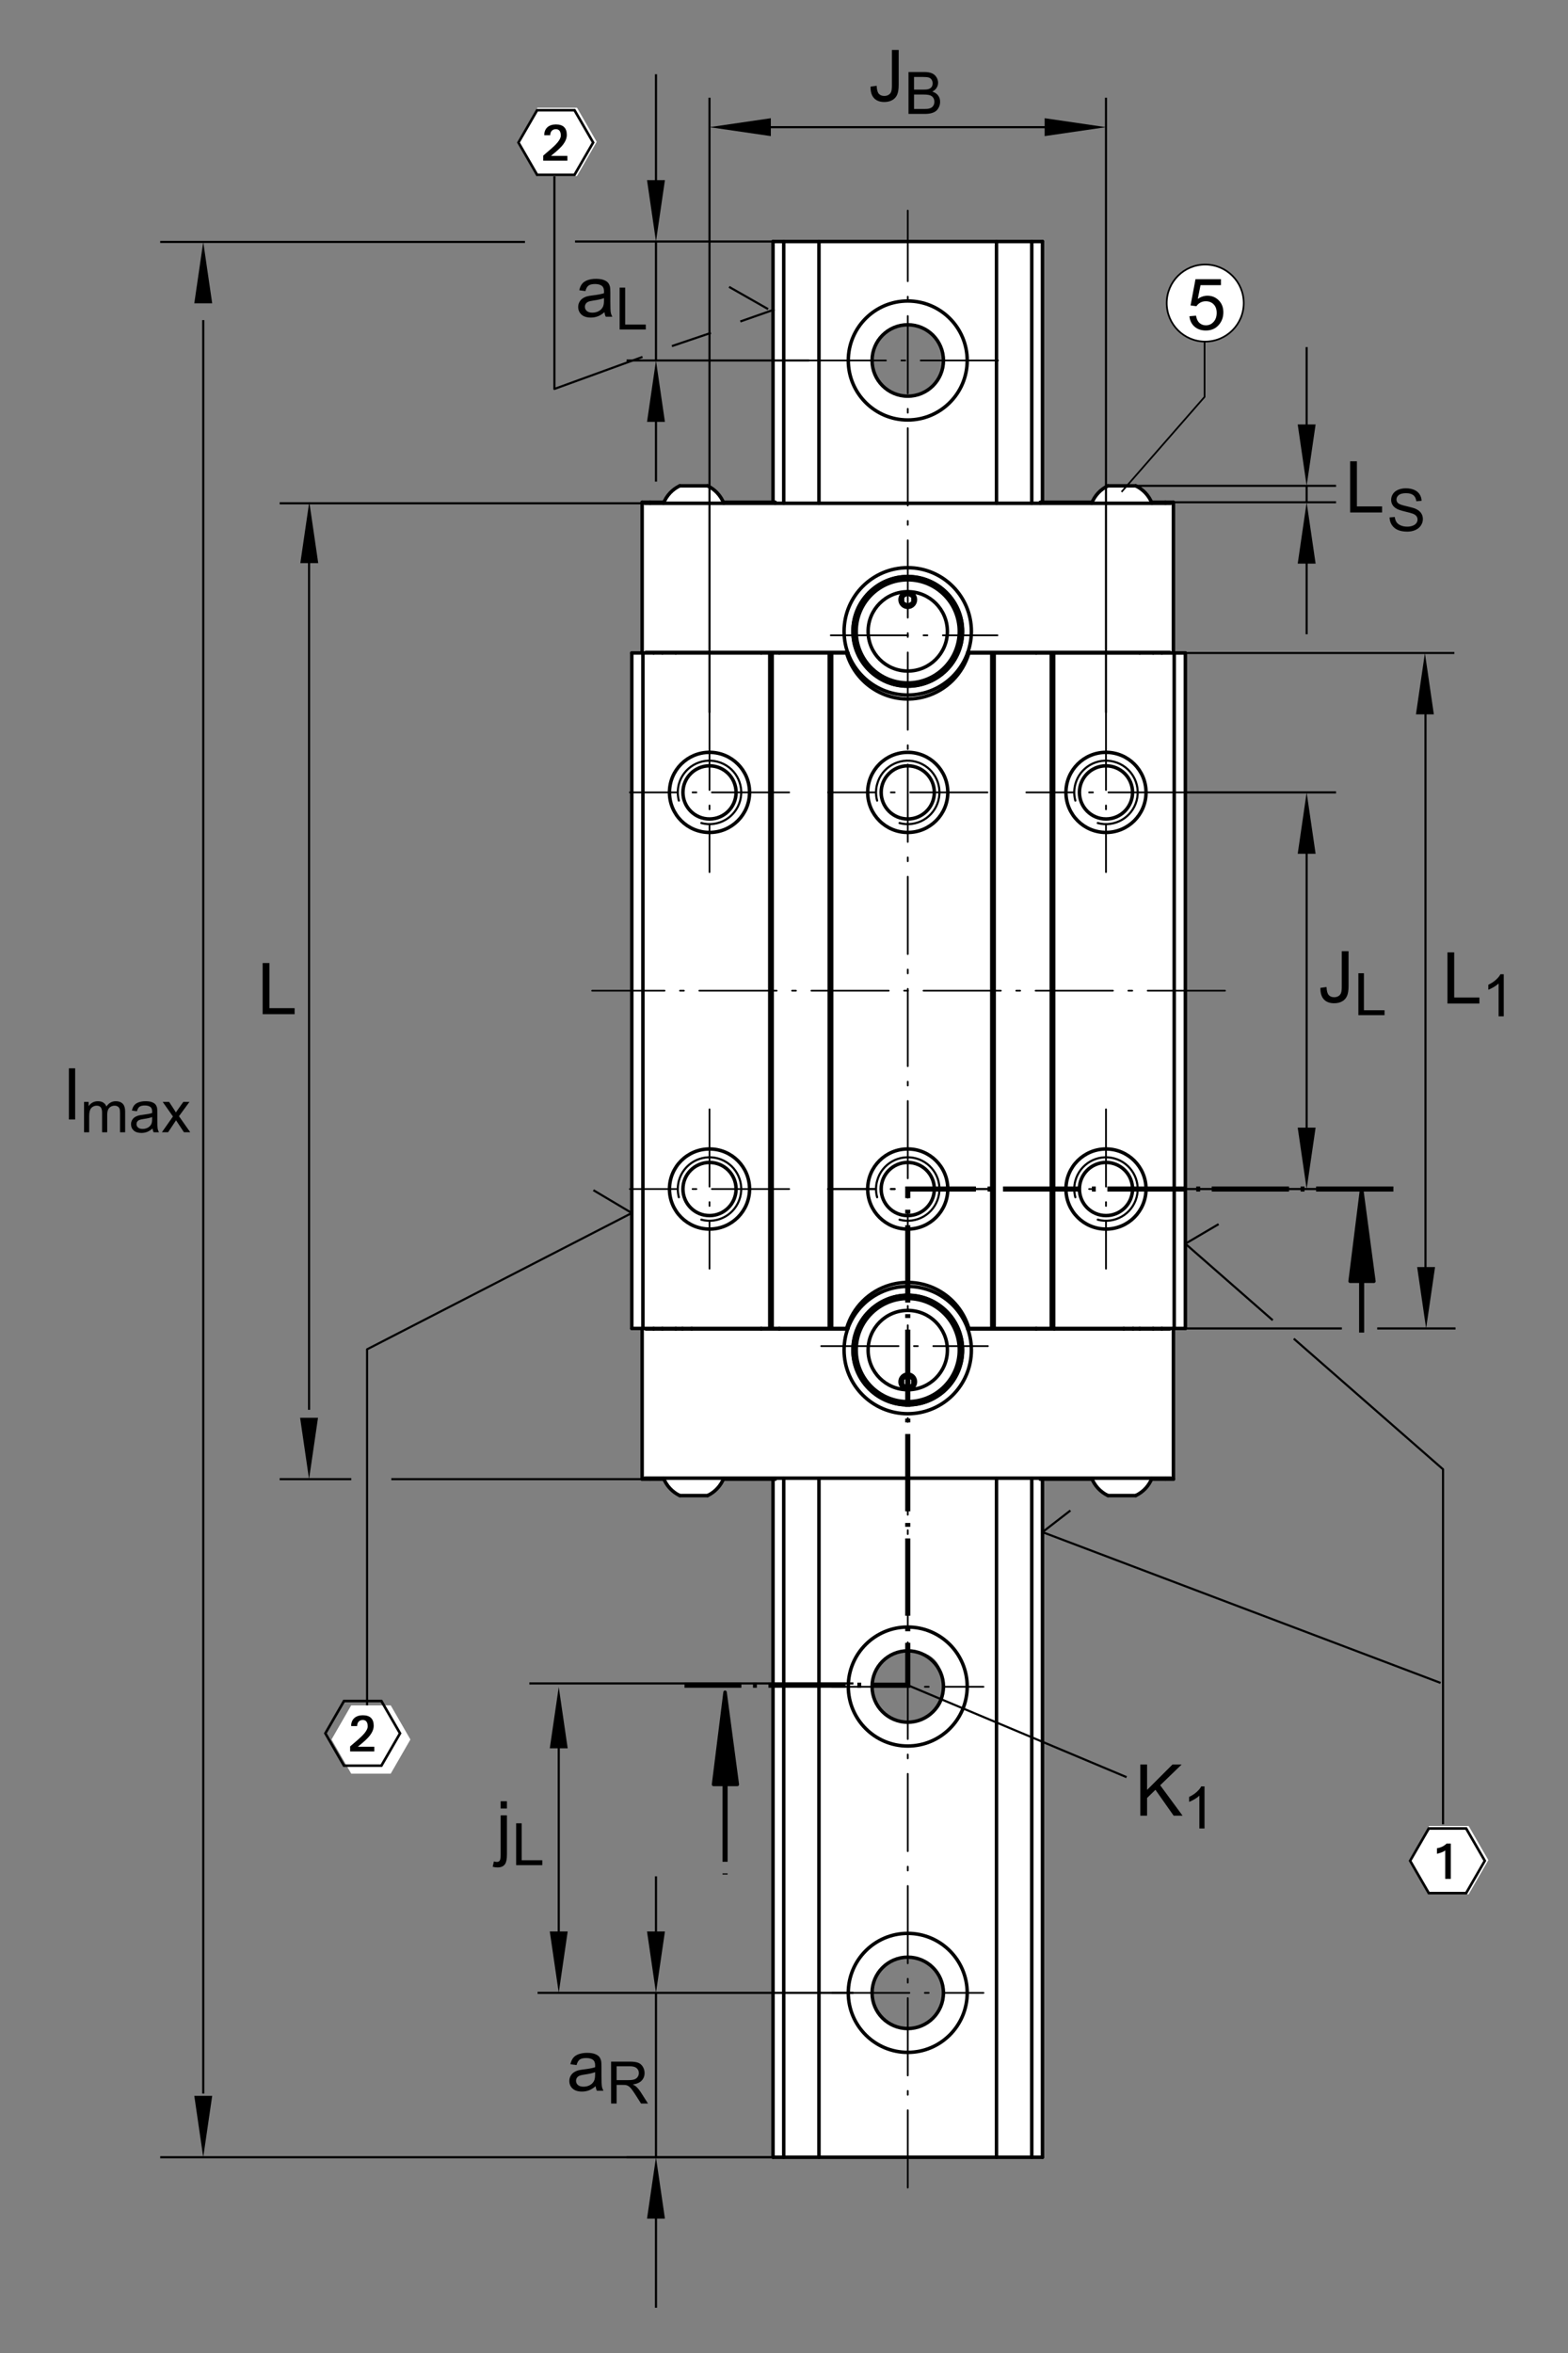 <?xml version="1.0" encoding="utf-8"?>
<!-- Generator: Adobe Illustrator 22.0.0, SVG Export Plug-In . SVG Version: 6.00 Build 0)  -->
<svg version="1.1" xmlns="http://www.w3.org/2000/svg" xmlns:xlink="http://www.w3.org/1999/xlink" x="0px" y="0px"
	 viewBox="0 0 230 345" style="enable-background:new 0 0 230 345;" xml:space="preserve">
<rect x="0" y="0" width="230" height="345" fill="#808080" stroke="none"/>
<g id="Rahmen">
	<rect style="fill:none;" width="230" height="345"/>
</g>
<g id="Flaechen">
	<path style="fill:#FFFFFF;" d="M94.199,95.764V73.628h3.142l0.743-1.275l0.8-0.71l0.797-0.386h4.212l1.001,0.743l0.712,0.769
		l0.389,0.948h7.378V35.4h39.559v38.405l7.176,0.001l1.124-1.838l1.245-0.771h4.147l1.366,1.096l0.888,1.541h3.147v21.959h1.899
		v98.978h-1.87v21.958h-3.208l-0.918,1.6l-1.365,1.066h-4.178l-1.39-1.243l-0.863-1.394h-7.258v99.54h-39.56v-99.54h-7.205
		l-0.977,1.686l-1.308,0.92h-4.083l-1.423-0.947l-0.893-1.629h-3.316V194.86h-1.425V95.644L94.199,95.764z M138.384,52.855
		c0-2.893-2.34-5.235-5.229-5.235c-2.895,0-5.235,2.343-5.235,5.235c0,2.891,2.34,5.233,5.235,5.233
		C136.044,58.089,138.384,55.746,138.384,52.855z M138.384,292.197c0-2.888-2.34-5.231-5.229-5.231
		c-2.895,0-5.235,2.343-5.235,5.231c0,2.893,2.34,5.231,5.235,5.231C136.044,297.428,138.384,295.089,138.384,292.197z
		 M138.384,247.541c-0.267-1.548,0.252-5.492-5.229-5.492c-2.895,0-5.235,2.112-5.235,5.004c0,2.89,2.34,5.456,5.235,5.456
		C136.044,252.509,138.876,250.389,138.384,247.541z"/>
</g>
<g id="Linien">
	
		<line style="fill:none;stroke:#000000;stroke-width:0.51;stroke-linecap:round;stroke-linejoin:round;" x1="152.914" y1="35.41" x2="113.389" y2="35.41"/>
	
		<line style="fill:none;stroke:#000000;stroke-width:0.51;stroke-linecap:round;stroke-linejoin:round;" x1="166.586" y1="219.285" x2="162.521" y2="219.285"/>
	
		<line style="fill:none;stroke:#000000;stroke-width:0.51;stroke-linecap:round;stroke-linejoin:round;" x1="103.786" y1="219.285" x2="99.712" y2="219.285"/>
	
		<line style="fill:none;stroke:#000000;stroke-width:0.51;stroke-linecap:round;stroke-linejoin:round;" x1="113.698" y1="216.877" x2="106.095" y2="216.877"/>
	
		<line style="fill:none;stroke:#000000;stroke-width:0.51;stroke-linecap:round;stroke-linejoin:round;" x1="97.402" y1="216.877" x2="94.191" y2="216.877"/>
	
		<line style="fill:none;stroke:#000000;stroke-width:0.51;stroke-linecap:round;stroke-linejoin:round;" x1="152.604" y1="216.877" x2="160.205" y2="216.877"/>
	
		<line style="fill:none;stroke:#000000;stroke-width:0.51;stroke-linecap:round;stroke-linejoin:round;" x1="168.903" y1="216.877" x2="172.121" y2="216.877"/>
	
		<line style="fill:none;stroke:#000000;stroke-width:0.51;stroke-linecap:round;stroke-linejoin:round;" x1="171.712" y1="216.727" x2="94.593" y2="216.727"/>
	
		<line style="fill:none;stroke:#000000;stroke-width:0.51;stroke-linecap:round;stroke-linejoin:round;" x1="132.396" y1="87.482" x2="133.154" y2="87.047"/>
	
		<line style="fill:none;stroke:#000000;stroke-width:0.51;stroke-linecap:round;stroke-linejoin:round;" x1="133.907" y1="88.356" x2="133.154" y2="88.793"/>
	
		<line style="fill:none;stroke:#000000;stroke-width:0.51;stroke-linecap:round;stroke-linejoin:round;" x1="171.574" y1="194.86" x2="141.959" y2="194.86"/>
	
		<line style="fill:none;stroke:#000000;stroke-width:0.51;stroke-linecap:round;stroke-linejoin:round;" x1="94.734" y1="194.86" x2="124.343" y2="194.86"/>
	
		<line style="fill:none;stroke:#000000;stroke-width:0.51;stroke-linecap:round;stroke-linejoin:round;" x1="92.676" y1="194.78" x2="124.376" y2="194.78"/>
	
		<line style="fill:none;stroke:#000000;stroke-width:0.51;stroke-linecap:round;stroke-linejoin:round;" x1="141.924" y1="194.78" x2="173.874" y2="194.78"/>
	
		<line style="fill:none;stroke:#000000;stroke-width:0.51;stroke-linecap:round;stroke-linejoin:round;" x1="133.154" y1="203.475" x2="132.396" y2="203.04"/>
	
		<line style="fill:none;stroke:#000000;stroke-width:0.51;stroke-linecap:round;stroke-linejoin:round;" x1="133.154" y1="201.729" x2="133.907" y2="202.165"/>
	
		<line style="fill:none;stroke:#000000;stroke-width:0.51;stroke-linecap:round;stroke-linejoin:round;" x1="95.353" y1="73.793" x2="95.348" y2="73.643"/>
	
		<line style="fill:none;stroke:#000000;stroke-width:0.51;stroke-linecap:round;stroke-linejoin:round;" x1="92.676" y1="95.74" x2="92.676" y2="194.78"/>
	
		<line style="fill:none;stroke:#000000;stroke-width:0.51;stroke-linecap:round;stroke-linejoin:round;" x1="94.191" y1="194.78" x2="94.191" y2="216.877"/>
	
		<line style="fill:none;stroke:#000000;stroke-width:0.51;stroke-linecap:round;stroke-linejoin:round;" x1="94.191" y1="95.74" x2="94.191" y2="73.643"/>
	
		<line style="fill:none;stroke:#000000;stroke-width:0.51;stroke-linecap:round;stroke-linejoin:round;" x1="94.305" y1="95.74" x2="94.305" y2="194.78"/>
	
		<line style="fill:none;stroke:#000000;stroke-width:0.51;stroke-linecap:round;stroke-linejoin:round;" x1="95.874" y1="194.78" x2="95.874" y2="194.86"/>
	
		<line style="fill:none;stroke:#000000;stroke-width:0.51;stroke-linecap:round;stroke-linejoin:round;" x1="95.874" y1="95.74" x2="95.874" y2="95.659"/>
	
		<line style="fill:none;stroke:#000000;stroke-width:0.51;stroke-linecap:round;stroke-linejoin:round;" x1="95.353" y1="216.727" x2="95.348" y2="216.877"/>
	
		<line style="fill:none;stroke:#000000;stroke-width:0.51;stroke-linecap:round;stroke-linejoin:round;" x1="99.125" y1="194.78" x2="99.128" y2="194.86"/>
	
		<line style="fill:none;stroke:#000000;stroke-width:0.51;stroke-linecap:round;stroke-linejoin:round;" x1="100.102" y1="194.78" x2="100.102" y2="194.86"/>
	
		<line style="fill:none;stroke:#000000;stroke-width:0.51;stroke-linecap:round;stroke-linejoin:round;" x1="101.462" y1="194.86" x2="101.462" y2="194.78"/>
	
		<line style="fill:none;stroke:#000000;stroke-width:0.51;stroke-linecap:round;stroke-linejoin:round;" x1="97.157" y1="194.78" x2="97.157" y2="194.86"/>
	
		<line style="fill:none;stroke:#000000;stroke-width:0.51;stroke-linecap:round;stroke-linejoin:round;" x1="97.157" y1="95.74" x2="97.157" y2="95.659"/>
	
		<line style="fill:none;stroke:#000000;stroke-width:0.51;stroke-linecap:round;stroke-linejoin:round;" x1="99.128" y1="95.659" x2="99.125" y2="95.74"/>
	
		<line style="fill:none;stroke:#000000;stroke-width:0.51;stroke-linecap:round;stroke-linejoin:round;" x1="111.657" y1="95.74" x2="111.657" y2="95.659"/>
	
		<line style="fill:none;stroke:#000000;stroke-width:0.51;stroke-linecap:round;stroke-linejoin:round;" x1="114.308" y1="95.74" x2="114.308" y2="95.659"/>
	
		<line style="fill:none;stroke:#000000;stroke-width:0.51;stroke-linecap:round;stroke-linejoin:round;" x1="112.914" y1="95.74" x2="112.914" y2="194.78"/>
	
		<line style="fill:none;stroke:#000000;stroke-width:0.51;stroke-linecap:round;stroke-linejoin:round;" x1="113.263" y1="95.74" x2="113.263" y2="194.78"/>
	
		<line style="fill:none;stroke:#000000;stroke-width:0.51;stroke-linecap:round;stroke-linejoin:round;" x1="113.389" y1="35.41" x2="113.389" y2="73.643"/>
	
		<line style="fill:none;stroke:#000000;stroke-width:0.51;stroke-linecap:round;stroke-linejoin:round;" x1="113.698" y1="216.727" x2="113.698" y2="216.877"/>
	
		<line style="fill:none;stroke:#000000;stroke-width:0.51;stroke-linecap:round;stroke-linejoin:round;" x1="113.698" y1="73.793" x2="113.698" y2="73.643"/>
	
		<line style="fill:none;stroke:#000000;stroke-width:0.51;stroke-linecap:round;stroke-linejoin:round;" x1="114.961" y1="35.41" x2="114.961" y2="73.793"/>
	
		<line style="fill:none;stroke:#000000;stroke-width:0.51;stroke-linecap:round;stroke-linejoin:round;" x1="114.308" y1="194.78" x2="114.308" y2="194.86"/>
	
		<line style="fill:none;stroke:#000000;stroke-width:0.51;stroke-linecap:round;stroke-linejoin:round;" x1="111.657" y1="194.78" x2="111.657" y2="194.86"/>
	
		<line style="fill:none;stroke:#000000;stroke-width:0.51;stroke-linecap:round;stroke-linejoin:round;" x1="120.129" y1="35.41" x2="120.129" y2="73.793"/>
	
		<line style="fill:none;stroke:#000000;stroke-width:0.51;stroke-linecap:round;stroke-linejoin:round;" x1="121.637" y1="95.74" x2="121.637" y2="194.78"/>
	
		<line style="fill:none;stroke:#000000;stroke-width:0.51;stroke-linecap:round;stroke-linejoin:round;" x1="121.989" y1="95.74" x2="121.989" y2="194.78"/>
	
		<line style="fill:none;stroke:#000000;stroke-width:0.51;stroke-linecap:round;stroke-linejoin:round;" x1="132.396" y1="87.482" x2="132.396" y2="88.356"/>
	
		<line style="fill:none;stroke:#000000;stroke-width:0.51;stroke-linecap:round;stroke-linejoin:round;" x1="132.396" y1="202.165" x2="132.396" y2="203.04"/>
	
		<line style="fill:none;stroke:#000000;stroke-width:0.51;stroke-linecap:round;stroke-linejoin:round;" x1="133.907" y1="203.04" x2="133.907" y2="202.165"/>
	
		<line style="fill:none;stroke:#000000;stroke-width:0.51;stroke-linecap:round;stroke-linejoin:round;" x1="133.907" y1="88.356" x2="133.907" y2="87.482"/>
	
		<line style="fill:none;stroke:#000000;stroke-width:0.51;stroke-linecap:round;stroke-linejoin:round;" x1="145.479" y1="95.741" x2="145.479" y2="194.78"/>
	
		<line style="fill:none;stroke:#000000;stroke-width:0.51;stroke-linecap:round;stroke-linejoin:round;" x1="145.828" y1="95.741" x2="145.828" y2="194.78"/>
	
		<line style="fill:none;stroke:#000000;stroke-width:0.51;stroke-linecap:round;stroke-linejoin:round;" x1="146.17" y1="35.41" x2="146.17" y2="73.793"/>
	
		<line style="fill:none;stroke:#000000;stroke-width:0.51;stroke-linecap:round;stroke-linejoin:round;" x1="154.648" y1="194.78" x2="154.648" y2="194.86"/>
	
		<line style="fill:none;stroke:#000000;stroke-width:0.51;stroke-linecap:round;stroke-linejoin:round;" x1="151.994" y1="194.78" x2="151.994" y2="194.86"/>
	
		<line style="fill:none;stroke:#000000;stroke-width:0.51;stroke-linecap:round;stroke-linejoin:round;" x1="151.342" y1="35.41" x2="151.342" y2="73.793"/>
	
		<line style="fill:none;stroke:#000000;stroke-width:0.51;stroke-linecap:round;stroke-linejoin:round;" x1="152.604" y1="216.727" x2="152.604" y2="216.877"/>
	
		<line style="fill:none;stroke:#000000;stroke-width:0.51;stroke-linecap:round;stroke-linejoin:round;" x1="152.604" y1="73.793" x2="152.604" y2="73.643"/>
	
		<line style="fill:none;stroke:#000000;stroke-width:0.51;stroke-linecap:round;stroke-linejoin:round;" x1="152.914" y1="35.41" x2="152.914" y2="73.643"/>
	
		<line style="fill:none;stroke:#000000;stroke-width:0.51;stroke-linecap:round;stroke-linejoin:round;" x1="154.203" y1="95.741" x2="154.203" y2="194.78"/>
	
		<line style="fill:none;stroke:#000000;stroke-width:0.51;stroke-linecap:round;stroke-linejoin:round;" x1="154.553" y1="95.741" x2="154.553" y2="194.78"/>
	
		<line style="fill:none;stroke:#000000;stroke-width:0.51;stroke-linecap:round;stroke-linejoin:round;" x1="151.994" y1="95.741" x2="151.994" y2="95.66"/>
	
		<line style="fill:none;stroke:#000000;stroke-width:0.51;stroke-linecap:round;stroke-linejoin:round;" x1="154.648" y1="95.741" x2="154.648" y2="95.66"/>
	
		<line style="fill:none;stroke:#000000;stroke-width:0.51;stroke-linecap:round;stroke-linejoin:round;" x1="167.174" y1="95.741" x2="167.174" y2="95.66"/>
	
		<line style="fill:none;stroke:#000000;stroke-width:0.51;stroke-linecap:round;stroke-linejoin:round;" x1="170.949" y1="216.727" x2="170.952" y2="216.877"/>
	
		<line style="fill:none;stroke:#000000;stroke-width:0.51;stroke-linecap:round;stroke-linejoin:round;" x1="169.149" y1="194.78" x2="169.149" y2="194.86"/>
	
		<line style="fill:none;stroke:#000000;stroke-width:0.51;stroke-linecap:round;stroke-linejoin:round;" x1="169.149" y1="95.741" x2="169.149" y2="95.66"/>
	
		<line style="fill:none;stroke:#000000;stroke-width:0.51;stroke-linecap:round;stroke-linejoin:round;" x1="170.428" y1="194.78" x2="170.428" y2="194.86"/>
	
		<line style="fill:none;stroke:#000000;stroke-width:0.51;stroke-linecap:round;stroke-linejoin:round;" x1="170.428" y1="95.741" x2="170.428" y2="95.66"/>
	
		<line style="fill:none;stroke:#000000;stroke-width:0.51;stroke-linecap:round;stroke-linejoin:round;stroke-dasharray:11.693,2.339,2.339,2.339;" x1="170.952" y1="174.336" x2="170.952" y2="174.397"/>
	
		<line style="fill:none;stroke:#000000;stroke-width:0.51;stroke-linecap:round;stroke-linejoin:round;" x1="164.84" y1="194.86" x2="164.84" y2="194.78"/>
	
		<line style="fill:none;stroke:#000000;stroke-width:0.51;stroke-linecap:round;stroke-linejoin:round;" x1="166.2" y1="194.86" x2="166.203" y2="194.78"/>
	
		<line style="fill:none;stroke:#000000;stroke-width:0.51;stroke-linecap:round;stroke-linejoin:round;" x1="167.174" y1="194.86" x2="167.174" y2="194.78"/>
	
		<line style="fill:none;stroke:#000000;stroke-width:0.51;stroke-linecap:round;stroke-linejoin:round;" x1="170.949" y1="73.794" x2="170.952" y2="73.643"/>
	
		<line style="fill:none;stroke:#000000;stroke-width:0.51;stroke-linecap:round;stroke-linejoin:round;" x1="172.121" y1="194.78" x2="172.121" y2="216.877"/>
	
		<line style="fill:none;stroke:#000000;stroke-width:0.51;stroke-linecap:round;stroke-linejoin:round;" x1="172.121" y1="95.741" x2="172.121" y2="73.643"/>
	
		<line style="fill:none;stroke:#000000;stroke-width:0.51;stroke-linecap:round;stroke-linejoin:round;" x1="172.237" y1="95.741" x2="172.237" y2="194.78"/>
	
		<line style="fill:none;stroke:#000000;stroke-width:0.51;stroke-linecap:round;stroke-linejoin:round;" x1="173.874" y1="95.741" x2="173.874" y2="194.78"/>
	
		<line style="fill:none;stroke:#000000;stroke-width:0.51;stroke-linecap:round;stroke-linejoin:round;" x1="132.396" y1="202.165" x2="133.154" y2="201.729"/>
	
		<line style="fill:none;stroke:#000000;stroke-width:0.51;stroke-linecap:round;stroke-linejoin:round;" x1="133.907" y1="203.04" x2="133.154" y2="203.475"/>
	
		<line style="fill:none;stroke:#000000;stroke-width:0.51;stroke-linecap:round;stroke-linejoin:round;" x1="92.676" y1="95.74" x2="124.376" y2="95.74"/>
	
		<line style="fill:none;stroke:#000000;stroke-width:0.51;stroke-linecap:round;stroke-linejoin:round;" x1="141.924" y1="95.741" x2="173.874" y2="95.741"/>
	
		<line style="fill:none;stroke:#000000;stroke-width:0.51;stroke-linecap:round;stroke-linejoin:round;" x1="171.574" y1="95.66" x2="141.959" y2="95.66"/>
	
		<line style="fill:none;stroke:#000000;stroke-width:0.51;stroke-linecap:round;stroke-linejoin:round;" x1="94.734" y1="95.659" x2="124.343" y2="95.659"/>
	
		<line style="fill:none;stroke:#000000;stroke-width:0.51;stroke-linecap:round;stroke-linejoin:round;" x1="133.154" y1="88.793" x2="132.396" y2="88.356"/>
	
		<line style="fill:none;stroke:#000000;stroke-width:0.51;stroke-linecap:round;stroke-linejoin:round;" x1="133.154" y1="87.047" x2="133.907" y2="87.482"/>
	
		<line style="fill:none;stroke:#000000;stroke-width:0.51;stroke-linecap:round;stroke-linejoin:round;" x1="94.593" y1="73.793" x2="171.712" y2="73.794"/>
	
		<line style="fill:none;stroke:#000000;stroke-width:0.51;stroke-linecap:round;stroke-linejoin:round;" x1="113.698" y1="73.643" x2="106.095" y2="73.643"/>
	
		<line style="fill:none;stroke:#000000;stroke-width:0.51;stroke-linecap:round;stroke-linejoin:round;" x1="97.402" y1="73.643" x2="94.191" y2="73.643"/>
	
		<line style="fill:none;stroke:#000000;stroke-width:0.51;stroke-linecap:round;stroke-linejoin:round;" x1="152.604" y1="73.643" x2="160.205" y2="73.643"/>
	
		<line style="fill:none;stroke:#000000;stroke-width:0.51;stroke-linecap:round;stroke-linejoin:round;" x1="168.903" y1="73.643" x2="172.121" y2="73.643"/>
	
		<line style="fill:none;stroke:#000000;stroke-width:0.51;stroke-linecap:round;stroke-linejoin:round;" x1="166.586" y1="71.233" x2="162.521" y2="71.233"/>
	
		<line style="fill:none;stroke:#000000;stroke-width:0.51;stroke-linecap:round;stroke-linejoin:round;" x1="103.786" y1="71.233" x2="99.712" y2="71.233"/>
	
		<line style="fill:none;stroke:#000000;stroke-width:0.51;stroke-linecap:round;stroke-linejoin:round;" x1="152.914" y1="316.299" x2="113.389" y2="316.299"/>
	
		<line style="fill:none;stroke:#000000;stroke-width:0.51;stroke-linecap:round;stroke-linejoin:round;" x1="113.389" y1="216.877" x2="113.389" y2="316.299"/>
	
		<line style="fill:none;stroke:#000000;stroke-width:0.51;stroke-linecap:round;stroke-linejoin:round;" x1="114.961" y1="216.727" x2="114.961" y2="316.299"/>
	
		<line style="fill:none;stroke:#000000;stroke-width:0.51;stroke-linecap:round;stroke-linejoin:round;" x1="120.129" y1="216.727" x2="120.129" y2="316.299"/>
	
		<line style="fill:none;stroke:#000000;stroke-width:0.51;stroke-linecap:round;stroke-linejoin:round;" x1="146.17" y1="216.727" x2="146.17" y2="316.299"/>
	
		<line style="fill:none;stroke:#000000;stroke-width:0.51;stroke-linecap:round;stroke-linejoin:round;" x1="151.342" y1="216.727" x2="151.342" y2="316.299"/>
	
		<line style="fill:none;stroke:#000000;stroke-width:0.51;stroke-linecap:round;stroke-linejoin:round;" x1="152.914" y1="216.877" x2="152.914" y2="316.299"/>
	<path style="fill:none;stroke:#000000;stroke-width:0.51;stroke-linecap:round;stroke-linejoin:round;" d="M138.384,52.855
		c0-2.893-2.34-5.235-5.229-5.235c-2.895,0-5.235,2.343-5.235,5.235c0,2.891,2.34,5.233,5.235,5.233
		C136.044,58.089,138.384,55.746,138.384,52.855z"/>
	<path style="fill:none;stroke:#000000;stroke-width:0.51;stroke-linecap:round;stroke-linejoin:round;" d="M141.873,52.855
		c0-4.817-3.906-8.723-8.719-8.723c-4.821,0-8.724,3.906-8.724,8.723c0,4.816,3.903,8.724,8.724,8.724
		C137.967,61.58,141.873,57.672,141.873,52.855z"/>
	<path style="fill:none;stroke:#000000;stroke-width:0.312;stroke-linecap:round;stroke-linejoin:round;" d="M131.945,178.831
		c2.484,0.665,5.035-0.806,5.697-3.289c0.666-2.483-0.804-5.033-3.283-5.7c-2.486-0.661-5.04,0.812-5.698,3.293
		c-0.219,0.787-0.219,1.619,0,2.407"/>
	<path style="fill:none;stroke:#000000;stroke-width:0.312;stroke-linecap:round;stroke-linejoin:round;" d="M161.023,178.831
		c2.482,0.665,5.035-0.806,5.7-3.289c0.662-2.483-0.81-5.033-3.293-5.7c-2.481-0.661-5.033,0.812-5.696,3.293
		c-0.213,0.787-0.213,1.619,0,2.407"/>
	<path style="fill:none;stroke:#000000;stroke-width:0.312;stroke-linecap:round;stroke-linejoin:round;" d="M102.873,178.831
		c2.481,0.665,5.029-0.806,5.693-3.289c0.668-2.483-0.806-5.033-3.288-5.7c-2.483-0.661-5.032,0.812-5.701,3.293
		c-0.207,0.787-0.207,1.619,0,2.407"/>
	<path style="fill:none;stroke:#000000;stroke-width:0.312;stroke-linecap:round;stroke-linejoin:round;" d="M102.873,120.675
		c2.481,0.667,5.029-0.808,5.693-3.289c0.668-2.481-0.806-5.032-3.288-5.695c-2.483-0.668-5.032,0.806-5.701,3.286
		c-0.207,0.791-0.207,1.621,0,2.409"/>
	<path style="fill:none;stroke:#000000;stroke-width:0.312;stroke-linecap:round;stroke-linejoin:round;" d="M131.945,120.676
		c2.484,0.668,5.035-0.808,5.697-3.289c0.666-2.482-0.804-5.032-3.283-5.696c-2.486-0.668-5.04,0.806-5.698,3.287
		c-0.219,0.791-0.219,1.622,0,2.409"/>
	<path style="fill:none;stroke:#000000;stroke-width:0.312;stroke-linecap:round;stroke-linejoin:round;" d="M161.023,120.676
		c2.482,0.668,5.035-0.808,5.7-3.289c0.662-2.482-0.81-5.032-3.293-5.696c-2.481-0.668-5.033,0.806-5.696,3.287
		c-0.213,0.791-0.213,1.622,0,2.409"/>
	<path style="fill:none;stroke:#000000;stroke-width:0.51;stroke-linecap:round;stroke-linejoin:round;" d="M134.284,202.602
		c0-0.627-0.506-1.135-1.13-1.135c-0.629,0-1.135,0.508-1.135,1.135c0,0.625,0.506,1.131,1.135,1.131
		C133.778,203.733,134.284,203.227,134.284,202.602z"/>
	<path style="fill:none;stroke:#000000;stroke-width:0.51;stroke-linecap:round;stroke-linejoin:round;" d="M134.025,202.602
		c0-0.482-0.394-0.873-0.871-0.873c-0.484,0-0.878,0.391-0.878,0.873c0,0.48,0.394,0.873,0.878,0.873
		C133.632,203.475,134.025,203.082,134.025,202.602z"/>
	<path style="fill:none;stroke:#000000;stroke-width:0.51;stroke-linecap:round;stroke-linejoin:round;" d="M134.284,87.919
		c0-0.626-0.506-1.134-1.13-1.134c-0.629,0-1.135,0.508-1.135,1.134c0,0.626,0.506,1.134,1.135,1.134
		C133.778,89.053,134.284,88.545,134.284,87.919z"/>
	<path style="fill:none;stroke:#000000;stroke-width:0.51;stroke-linecap:round;stroke-linejoin:round;" d="M134.025,87.919
		c0-0.48-0.394-0.872-0.871-0.872c-0.484,0-0.878,0.392-0.878,0.872c0,0.483,0.394,0.874,0.878,0.874
		C133.632,88.793,134.025,88.402,134.025,87.919z"/>
	<path style="fill:none;stroke:#000000;stroke-width:0.51;stroke-linecap:round;stroke-linejoin:round;" d="M103.786,219.285
		c1.091-0.519,1.941-1.435,2.38-2.558"/>
	<path style="fill:none;stroke:#000000;stroke-width:0.51;stroke-linecap:round;stroke-linejoin:round;" d="M97.33,216.727
		c0.438,1.123,1.292,2.039,2.383,2.558"/>
	<path style="fill:none;stroke:#000000;stroke-width:0.51;stroke-linecap:round;stroke-linejoin:round;" d="M166.586,219.285
		c1.098-0.519,1.948-1.435,2.39-2.558"/>
	<path style="fill:none;stroke:#000000;stroke-width:0.51;stroke-linecap:round;stroke-linejoin:round;" d="M160.134,216.727
		c0.439,1.123,1.294,2.039,2.388,2.558"/>
	<path style="fill:none;stroke:#000000;stroke-width:0.51;stroke-linecap:round;stroke-linejoin:round;" d="M99.712,71.233
		c-1.091,0.52-1.944,1.434-2.383,2.56"/>
	<path style="fill:none;stroke:#000000;stroke-width:0.51;stroke-linecap:round;stroke-linejoin:round;" d="M106.166,73.793
		c-0.438-1.126-1.289-2.04-2.38-2.56"/>
	<path style="fill:none;stroke:#000000;stroke-width:0.51;stroke-linecap:round;stroke-linejoin:round;" d="M162.521,71.233
		c-1.094,0.52-1.949,1.435-2.388,2.561"/>
	<path style="fill:none;stroke:#000000;stroke-width:0.51;stroke-linecap:round;stroke-linejoin:round;" d="M168.976,73.794
		c-0.441-1.126-1.292-2.041-2.39-2.561"/>
	<path style="fill:none;stroke:#000000;stroke-width:0.51;stroke-linecap:round;stroke-linejoin:round;" d="M140.71,92.573
		c0-4.177-3.382-7.56-7.556-7.56c-4.18,0-7.561,3.383-7.561,7.56c0,4.174,3.381,7.558,7.561,7.558
		C137.328,100.132,140.71,96.747,140.71,92.573z"/>
	<path style="fill:none;stroke:#000000;stroke-width:0.51;stroke-linecap:round;stroke-linejoin:round;" d="M138.967,92.573
		c0-3.214-2.602-5.817-5.813-5.817c-3.215,0-5.816,2.603-5.816,5.817c0,3.211,2.602,5.815,5.816,5.815
		C136.365,98.388,138.967,95.784,138.967,92.573z"/>
	<path style="fill:none;stroke:#000000;stroke-width:0.51;stroke-linecap:round;stroke-linejoin:round;" d="M140.71,197.949
		c0-4.176-3.382-7.559-7.556-7.559c-4.18,0-7.561,3.383-7.561,7.559c0,4.175,3.381,7.56,7.561,7.56
		C137.328,205.508,140.71,202.123,140.71,197.949z"/>
	<path style="fill:none;stroke:#000000;stroke-width:0.51;stroke-linecap:round;stroke-linejoin:round;" d="M138.967,197.949
		c0-3.212-2.602-5.815-5.813-5.815c-3.215,0-5.816,2.604-5.816,5.815s2.602,5.816,5.816,5.816
		C136.365,203.765,138.967,201.161,138.967,197.949z"/>
	<path style="fill:none;stroke:#000000;stroke-width:0.51;stroke-linecap:round;stroke-linejoin:round;" d="M142.485,92.573
		c0-5.155-4.18-9.337-9.331-9.337c-5.155,0-9.341,4.182-9.341,9.337c0,5.154,4.186,9.333,9.341,9.333
		C138.306,101.906,142.485,97.727,142.485,92.573z"/>
	<path style="fill:none;stroke:#000000;stroke-width:0.51;stroke-linecap:round;stroke-linejoin:round;" d="M141.179,92.573
		c0-4.434-3.598-8.026-8.025-8.026c-4.434,0-8.03,3.592-8.03,8.026c0,4.429,3.596,8.024,8.03,8.024
		C137.581,100.597,141.179,97.002,141.179,92.573z"/>
	<path style="fill:none;stroke:#000000;stroke-width:0.51;stroke-linecap:round;stroke-linejoin:round;" d="M141.196,92.573
		c0-4.444-3.601-8.045-8.042-8.045c-4.442,0-8.047,3.6-8.047,8.045c0,4.441,3.604,8.043,8.047,8.043
		C137.595,100.616,141.196,97.015,141.196,92.573z"/>
	<path style="fill:none;stroke:#000000;stroke-width:0.51;stroke-linecap:round;stroke-linejoin:round;" d="M134.025,87.919
		c0-0.48-0.394-0.872-0.871-0.872c-0.484,0-0.878,0.392-0.878,0.872c0,0.483,0.394,0.873,0.878,0.873
		C133.632,88.791,134.025,88.402,134.025,87.919z"/>
	<path style="fill:none;stroke:#000000;stroke-width:0.51;stroke-linecap:round;stroke-linejoin:round;" d="M142.485,197.949
		c0-5.155-4.18-9.334-9.331-9.334c-5.155,0-9.341,4.179-9.341,9.334c0,5.155,4.186,9.335,9.341,9.335
		C138.306,207.284,142.485,203.104,142.485,197.949z"/>
	<path style="fill:none;stroke:#000000;stroke-width:0.51;stroke-linecap:round;stroke-linejoin:round;" d="M141.179,197.949
		c0-4.433-3.598-8.024-8.025-8.024c-4.434,0-8.03,3.592-8.03,8.024c0,4.434,3.596,8.026,8.03,8.026
		C137.581,205.975,141.179,202.382,141.179,197.949z"/>
	<path style="fill:none;stroke:#000000;stroke-width:0.51;stroke-linecap:round;stroke-linejoin:round;" d="M141.196,197.949
		c0-4.443-3.601-8.046-8.042-8.046c-4.442,0-8.047,3.603-8.047,8.046c0,4.443,3.604,8.044,8.047,8.044
		C137.595,205.993,141.196,202.392,141.196,197.949z"/>
	<path style="fill:none;stroke:#000000;stroke-width:0.51;stroke-linecap:round;stroke-linejoin:round;" d="M134.025,202.602
		c0-0.482-0.394-0.873-0.871-0.873c-0.484,0-0.878,0.391-0.878,0.873c0,0.48,0.394,0.873,0.878,0.873
		C133.632,203.475,134.025,203.082,134.025,202.602z"/>
	<path style="fill:none;stroke:#000000;stroke-width:0.51;stroke-linecap:round;stroke-linejoin:round;" d="M124.181,95.74
		c1.431,4.954,6.604,7.809,11.555,6.381c3.088-0.888,5.489-3.298,6.385-6.38"/>
	<path style="fill:none;stroke:#000000;stroke-width:0.51;stroke-linecap:round;stroke-linejoin:round;" d="M142.121,194.78
		c-1.433-4.954-6.604-7.811-11.557-6.38c-3.083,0.888-5.489,3.297-6.383,6.38"/>
	<path style="fill:none;stroke:#000000;stroke-width:0.51;stroke-linecap:round;stroke-linejoin:round;" d="M137.052,174.336
		c0-2.15-1.749-3.896-3.898-3.896c-2.156,0-3.901,1.746-3.901,3.896c0,2.154,1.745,3.896,3.901,3.896
		C135.303,178.232,137.052,176.491,137.052,174.336z"/>
	<path style="fill:none;stroke:#000000;stroke-width:0.51;stroke-linecap:round;stroke-linejoin:round;" d="M137.052,116.183
		c0-2.151-1.749-3.896-3.898-3.896c-2.156,0-3.901,1.745-3.901,3.896c0,2.152,1.745,3.897,3.901,3.897
		C135.303,120.08,137.052,118.335,137.052,116.183z"/>
	<path style="fill:none;stroke:#000000;stroke-width:0.51;stroke-linecap:round;stroke-linejoin:round;" d="M166.126,174.336
		c0-2.15-1.746-3.896-3.893-3.896c-2.155,0-3.899,1.746-3.899,3.896c0,2.154,1.744,3.896,3.899,3.896
		C164.38,178.232,166.126,176.491,166.126,174.336z"/>
	<path style="fill:none;stroke:#000000;stroke-width:0.51;stroke-linecap:round;stroke-linejoin:round;" d="M107.969,174.336
		c0-2.15-1.746-3.896-3.897-3.896c-2.154,0-3.896,1.746-3.896,3.896c0,2.154,1.743,3.896,3.896,3.896
		C106.223,178.232,107.969,176.491,107.969,174.336z"/>
	<path style="fill:none;stroke:#000000;stroke-width:0.51;stroke-linecap:round;stroke-linejoin:round;" d="M107.969,116.183
		c0-2.152-1.746-3.897-3.897-3.897c-2.154,0-3.896,1.745-3.896,3.897c0,2.152,1.743,3.897,3.896,3.897
		C106.223,120.08,107.969,118.335,107.969,116.183z"/>
	<path style="fill:none;stroke:#000000;stroke-width:0.51;stroke-linecap:round;stroke-linejoin:round;" d="M166.126,116.183
		c0-2.151-1.746-3.896-3.893-3.896c-2.155,0-3.899,1.745-3.899,3.896c0,2.152,1.744,3.897,3.899,3.897
		C164.38,120.08,166.126,118.335,166.126,116.183z"/>
	<path style="fill:none;stroke:#000000;stroke-width:0.51;stroke-linecap:round;stroke-linejoin:round;" d="M109.949,116.183
		c0-3.245-2.631-5.875-5.877-5.875c-3.243,0-5.872,2.631-5.872,5.875c0,3.244,2.629,5.872,5.872,5.872
		C107.318,122.055,109.949,119.427,109.949,116.183z"/>
	<path style="fill:none;stroke:#000000;stroke-width:0.51;stroke-linecap:round;stroke-linejoin:round;" d="M109.949,174.336
		c0-3.244-2.631-5.872-5.877-5.872c-3.243,0-5.872,2.628-5.872,5.872c0,3.243,2.629,5.874,5.872,5.874
		C107.318,180.21,109.949,177.58,109.949,174.336z"/>
	<path style="fill:none;stroke:#000000;stroke-width:0.51;stroke-linecap:round;stroke-linejoin:round;" d="M168.104,174.336
		c0-3.244-2.631-5.872-5.871-5.872c-3.251,0-5.877,2.628-5.877,5.872c0,3.243,2.626,5.874,5.877,5.874
		C165.473,180.21,168.104,177.58,168.104,174.336z"/>
	<path style="fill:none;stroke:#000000;stroke-width:0.51;stroke-linecap:round;stroke-linejoin:round;" d="M139.025,116.183
		c0-3.245-2.628-5.874-5.871-5.874c-3.249,0-5.878,2.63-5.878,5.874c0,3.244,2.629,5.872,5.878,5.872
		C136.397,122.055,139.025,119.427,139.025,116.183z"/>
	<path style="fill:none;stroke:#000000;stroke-width:0.51;stroke-linecap:round;stroke-linejoin:round;" d="M139.025,174.336
		c0-3.244-2.628-5.872-5.871-5.872c-3.249,0-5.878,2.628-5.878,5.872c0,3.243,2.629,5.874,5.878,5.874
		C136.397,180.21,139.025,177.58,139.025,174.336z"/>
	<path style="fill:none;stroke:#000000;stroke-width:0.51;stroke-linecap:round;stroke-linejoin:round;" d="M168.104,116.183
		c0-3.245-2.631-5.874-5.871-5.874c-3.251,0-5.877,2.63-5.877,5.874c0,3.244,2.626,5.872,5.877,5.872
		C165.473,122.055,168.104,119.427,168.104,116.183z"/>
	<path style="fill:none;stroke:#000000;stroke-width:0.51;stroke-linecap:round;stroke-linejoin:round;" d="M138.384,292.197
		c0-2.888-2.34-5.231-5.229-5.231c-2.895,0-5.235,2.343-5.235,5.231c0,2.893,2.34,5.231,5.235,5.231
		C136.044,297.428,138.384,295.089,138.384,292.197z"/>
	<path style="fill:none;stroke:#000000;stroke-width:0.51;stroke-linecap:round;stroke-linejoin:round;" d="M141.873,292.197
		c0-4.815-3.906-8.723-8.719-8.723c-4.821,0-8.724,3.908-8.724,8.723c0,4.818,3.903,8.725,8.724,8.725
		C137.967,300.921,141.873,297.015,141.873,292.197z"/>
	<path style="fill:none;stroke:#000000;stroke-width:0.51;stroke-linecap:round;stroke-linejoin:round;" d="M138.384,247.283
		c0-2.891-2.34-5.233-5.229-5.233c-2.895,0-5.235,2.343-5.235,5.233c0,2.89,2.34,5.23,5.235,5.23
		C136.044,252.513,138.384,250.172,138.384,247.283z"/>
	<path style="fill:none;stroke:#000000;stroke-width:0.51;stroke-linecap:round;stroke-linejoin:round;" d="M141.873,247.283
		c0-4.815-3.906-8.723-8.719-8.723c-4.821,0-8.724,3.907-8.724,8.723c0,4.817,3.903,8.722,8.724,8.722
		C137.967,256.004,141.873,252.1,141.873,247.283z"/>
	
		<line style="fill:none;stroke:#000000;stroke-width:0.312;stroke-linecap:round;stroke-linejoin:round;stroke-dasharray:11.339,2.268,0.567,2.268;" x1="144.844" y1="174.336" x2="121.466" y2="174.336"/>
	
		<path style="fill:none;stroke:#000000;stroke-width:0.255;stroke-linecap:round;stroke-linejoin:round;stroke-dasharray:11.339,2.268,0.567,2.268;" d="
		M118.612,52.855h29.08 M104.072,104.494v23.378 M179.688,145.259H86.859 M115.76,116.183H92.387 M121.86,93.154h24.453
		 M133.154,320.748V217.005V30.877 M122.055,292.197h22.207 M122.055,247.315h22.207 M144.844,116.183h-23.378 M104.072,162.647
		v23.377 M115.76,174.336H92.387 M162.232,104.494v23.378 M173.929,116.183h-23.385 M162.232,162.647v23.377 M173.929,174.336
		h-23.385 M120.458,197.367h24.452"/>
</g>
<g id="Bemassung">
	
		<line style="fill:none;stroke:#000000;stroke-width:0.312;stroke-linejoin:round;stroke-miterlimit:10;" x1="118.697" y1="52.855" x2="91.908" y2="52.855"/>
	
		<line style="fill:none;stroke:#000000;stroke-width:0.312;stroke-linejoin:round;stroke-miterlimit:10;" x1="113.389" y1="316.299" x2="91.908" y2="316.299"/>
	<g>
		<polyline style="fill:none;stroke:#000000;stroke-width:0.312;stroke-linejoin:round;stroke-miterlimit:10;" points="
			81.321,25.836 81.321,57.027 94.243,52.331 		"/>
		
			<line style="fill:none;stroke:#000000;stroke-width:0.312;stroke-linejoin:round;stroke-miterlimit:10;" x1="98.557" y1="50.746" x2="104.282" y2="48.808"/>
		
			<line style="fill:none;stroke:#000000;stroke-width:0.312;stroke-linejoin:round;stroke-miterlimit:10;" x1="108.594" y1="47.135" x2="113.611" y2="45.375"/>
	</g>
	
		<line style="fill:none;stroke:#000000;stroke-width:0.312;stroke-linejoin:round;stroke-miterlimit:10;" x1="112.667" y1="45.32" x2="106.943" y2="42.062"/>
	
		<line style="fill:none;stroke:#000000;stroke-width:0.312;stroke-linejoin:round;stroke-miterlimit:10;" x1="165.249" y1="260.57" x2="133.154" y2="247.086"/>
	
		<line style="fill:none;stroke:#000000;stroke-width:0.312;stroke-linejoin:round;stroke-miterlimit:10;" x1="104.072" y1="104.494" x2="104.072" y2="14.33"/>
	
		<line style="fill:none;stroke:#000000;stroke-width:0.312;stroke-linejoin:round;stroke-miterlimit:10;" x1="162.232" y1="104.494" x2="162.232" y2="14.33"/>
	
		<line style="fill:none;stroke:#000000;stroke-width:0.312;stroke-linejoin:round;stroke-miterlimit:10;" x1="153.973" y1="18.646" x2="110.923" y2="18.646"/>
	
		<line style="fill:none;stroke:#000000;stroke-width:0.312;stroke-linejoin:round;stroke-miterlimit:10;" x1="113.389" y1="35.41" x2="84.348" y2="35.41"/>
	
		<line style="fill:none;stroke:#000000;stroke-width:0.312;stroke-linejoin:round;stroke-miterlimit:10;" x1="96.222" y1="10.889" x2="96.222" y2="29.018"/>
	
		<line style="fill:none;stroke:#000000;stroke-width:0.312;stroke-linejoin:round;stroke-miterlimit:10;" x1="96.222" y1="35.41" x2="96.222" y2="52.855"/>
	
		<line style="fill:none;stroke:#000000;stroke-width:0.312;stroke-linejoin:round;stroke-miterlimit:10;" x1="96.222" y1="59.427" x2="96.222" y2="70.613"/>
	
		<line style="fill:none;stroke:#000000;stroke-width:0.312;stroke-linejoin:round;stroke-miterlimit:10;" x1="172.121" y1="73.643" x2="195.979" y2="73.643"/>
	
		<line style="fill:none;stroke:#000000;stroke-width:0.312;stroke-linejoin:round;stroke-miterlimit:10;" x1="166.586" y1="71.233" x2="195.979" y2="71.233"/>
	
		<line style="fill:none;stroke:#000000;stroke-width:0.312;stroke-linejoin:round;stroke-miterlimit:10;" x1="191.664" y1="50.894" x2="191.664" y2="65.292"/>
	
		<line style="fill:none;stroke:#000000;stroke-width:0.312;stroke-linejoin:round;stroke-miterlimit:10;" x1="191.664" y1="71.233" x2="191.664" y2="73.643"/>
	
		<line style="fill:none;stroke:#000000;stroke-width:0.312;stroke-linejoin:round;stroke-miterlimit:10;" x1="191.664" y1="78.135" x2="191.664" y2="92.991"/>
	
		<line style="fill:none;stroke:#000000;stroke-width:0.312;stroke-linejoin:round;stroke-miterlimit:10;" x1="125.183" y1="246.829" x2="77.646" y2="246.829"/>
	
		<line style="fill:none;stroke:#000000;stroke-width:0.312;stroke-linejoin:round;stroke-miterlimit:10;" x1="81.958" y1="285.255" x2="81.958" y2="254.891"/>
	
		<line style="fill:none;stroke:#000000;stroke-width:0.312;stroke-linejoin:round;stroke-miterlimit:10;" x1="125.183" y1="292.197" x2="78.856" y2="292.197"/>
	
		<line style="fill:none;stroke:#000000;stroke-width:0.312;stroke-linejoin:round;stroke-miterlimit:10;" x1="96.222" y1="275.113" x2="96.222" y2="285.083"/>
	
		<line style="fill:none;stroke:#000000;stroke-width:0.312;stroke-linejoin:round;stroke-miterlimit:10;" x1="96.222" y1="292.197" x2="96.222" y2="316.299"/>
	
		<line style="fill:none;stroke:#000000;stroke-width:0.312;stroke-linejoin:round;stroke-miterlimit:10;" x1="96.222" y1="324.462" x2="96.222" y2="338.366"/>
	
		<line style="fill:none;stroke:#000000;stroke-width:0.312;stroke-linejoin:round;stroke-miterlimit:10;" x1="113.389" y1="316.299" x2="23.5" y2="316.299"/>
	
		<line style="fill:none;stroke:#000000;stroke-width:0.312;stroke-linejoin:round;stroke-miterlimit:10;" x1="77.008" y1="35.471" x2="23.5" y2="35.471"/>
	
		<line style="fill:none;stroke:#000000;stroke-width:0.312;stroke-linejoin:round;stroke-miterlimit:10;" x1="29.813" y1="46.935" x2="29.813" y2="306.958"/>
	
		<line style="fill:none;stroke:#000000;stroke-width:0.312;stroke-linejoin:round;stroke-miterlimit:10;" x1="94.459" y1="216.877" x2="57.398" y2="216.877"/>
	
		<line style="fill:none;stroke:#000000;stroke-width:0.312;stroke-linejoin:round;stroke-miterlimit:10;" x1="51.531" y1="216.877" x2="41.02" y2="216.877"/>
	
		<line style="fill:none;stroke:#000000;stroke-width:0.312;stroke-linejoin:round;stroke-miterlimit:10;" x1="94.459" y1="73.793" x2="41.02" y2="73.793"/>
	
		<line style="fill:none;stroke:#000000;stroke-width:0.312;stroke-linejoin:round;stroke-miterlimit:10;" x1="45.334" y1="81.067" x2="45.334" y2="206.706"/>
	
		<line style="fill:none;stroke:#000000;stroke-width:0.312;stroke-linejoin:round;stroke-miterlimit:10;" x1="202.013" y1="194.78" x2="213.501" y2="194.78"/>
	
		<line style="fill:none;stroke:#000000;stroke-width:0.312;stroke-linejoin:round;stroke-miterlimit:10;" x1="173.874" y1="194.78" x2="196.83" y2="194.78"/>
	
		<line style="fill:none;stroke:#000000;stroke-width:0.312;stroke-linejoin:round;stroke-miterlimit:10;" x1="173.874" y1="95.741" x2="213.326" y2="95.741"/>
	
		<line style="fill:none;stroke:#000000;stroke-width:0.312;stroke-linejoin:round;stroke-miterlimit:10;" x1="173.929" y1="174.336" x2="195.979" y2="174.336"/>
	
		<line style="fill:none;stroke:#000000;stroke-width:0.312;stroke-linejoin:round;stroke-miterlimit:10;" x1="173.929" y1="116.183" x2="195.979" y2="116.183"/>
	
		<line style="fill:none;stroke:#000000;stroke-width:0.312;stroke-linejoin:round;stroke-miterlimit:10;" x1="191.664" y1="123.253" x2="191.664" y2="166.586"/>
	<polyline style="fill:none;stroke:#000000;stroke-width:0.312;stroke-linejoin:round;stroke-miterlimit:10;" points="
		53.846,250.697 53.846,197.838 92.676,177.854 87.043,174.507 	"/>
	<g>
		<polyline style="fill:none;stroke:#000000;stroke-width:0.312;stroke-linejoin:round;stroke-miterlimit:10;" points="
			189.776,196.278 211.67,215.431 211.67,267.479 		"/>
		<polyline style="fill:none;stroke:#000000;stroke-width:0.312;stroke-linejoin:round;stroke-miterlimit:10;" points="
			178.751,179.488 173.874,182.355 186.688,193.574 		"/>
	</g>
	<polyline style="fill:none;stroke:#000000;stroke-width:0.312;stroke-linejoin:round;stroke-miterlimit:10;" points="
		211.31,246.752 152.914,224.642 157.01,221.473 	"/>
	<polygon points="209.01,95.741 210.323,104.741 207.696,104.741 209.01,95.741 209.01,95.741 	"/>
	<polygon points="209.187,194.78 207.873,185.78 210.499,185.78 209.187,194.78 209.187,194.78 	"/>
	<polygon points="162.232,18.645 153.232,19.957 153.232,17.332 162.232,18.645 162.232,18.645 	"/>
	<polygon points="104.069,18.645 113.069,19.957 113.069,17.332 104.069,18.645 104.069,18.645 	"/>
	<polygon points="191.664,116.183 192.978,125.183 190.353,125.183 191.664,116.183 191.664,116.183 	"/>
	<polygon points="191.664,73.643 192.978,82.643 190.353,82.643 191.664,73.643 191.664,73.643 	"/>
	<polygon points="96.221,52.855 97.534,61.855 94.908,61.855 96.221,52.855 96.221,52.855 	"/>
	<polygon points="45.366,73.567 46.679,82.567 44.053,82.567 45.366,73.567 45.366,73.567 	"/>
	<polygon points="29.812,35.471 31.125,44.471 28.499,44.471 29.812,35.471 29.812,35.471 	"/>
	<polygon points="81.958,247.344 83.271,256.344 80.645,256.344 81.958,247.344 81.958,247.344 	"/>
	<polygon points="96.221,316.299 97.534,325.299 94.908,325.299 96.221,316.299 96.221,316.299 	"/>
	<polygon points="191.664,174.336 190.353,165.336 192.978,165.336 191.664,174.336 191.664,174.336 	"/>
	<polygon points="191.664,71.233 190.353,62.233 192.978,62.233 191.664,71.233 191.664,71.233 	"/>
	<polygon points="96.221,35.41 94.908,26.41 97.534,26.41 96.221,35.41 96.221,35.41 	"/>
	<polygon points="45.333,216.877 44.021,207.877 46.646,207.877 45.333,216.877 45.333,216.877 	"/>
	<polygon points="29.812,316.299 28.499,307.299 31.125,307.299 29.812,316.299 29.812,316.299 	"/>
	<polygon points="81.958,292.197 80.644,283.197 83.271,283.197 81.958,292.197 81.958,292.197 	"/>
	<polygon points="96.221,292.197 94.908,283.197 97.534,283.197 96.221,292.197 96.221,292.197 	"/>
	
		<line style="fill:none;stroke:#000000;stroke-width:0.312;stroke-linejoin:round;stroke-miterlimit:10;" x1="209.095" y1="102.146" x2="209.095" y2="187.674"/>
	<g>
		<polygon style="stroke:#000000;stroke-width:0.51;stroke-linejoin:round;" points="108.152,261.638 106.354,248.12 
			104.665,261.638 		"/>
		
			<line style="fill:none;stroke:#000000;stroke-width:0.75;stroke-dasharray:11.339,1.701,0.567,1.701;" x1="106.354" y1="261.638" x2="106.354" y2="274.848"/>
		<polygon style="stroke:#000000;stroke-width:0.51;stroke-linejoin:round;" points="201.528,187.86 199.729,174.336 
			198.038,187.86 		"/>
		
			<line style="fill:none;stroke:#000000;stroke-width:0.75;stroke-dasharray:11.339,1.701,0.567,1.701;" x1="199.729" y1="187.86" x2="199.729" y2="195.385"/>
		<polyline style="fill:none;stroke:#000000;stroke-width:0.75;stroke-dasharray:11.339,1.701,0.567,1.701;" points="
			204.389,174.336 133.154,174.336 133.154,247.086 100.405,247.086 		"/>
	</g>
	<polyline style="fill:none;stroke:#000000;stroke-width:0.25;" points="176.693,49.723 176.693,58.19 164.511,72.125 	"/>
	<g>
		<path style="fill:#FFFFFF;stroke:#000000;stroke-width:0.25;" d="M182.435,44.436c0,3.12-2.529,5.649-5.648,5.649
			c-3.121,0-5.649-2.528-5.649-5.649c0-3.12,2.528-5.649,5.649-5.649C179.905,38.787,182.435,41.316,182.435,44.436z"/>
		<g>
			<g>
				<path d="M174.471,46.367l0.968-0.082c0.07,0.471,0.237,0.825,0.498,1.062c0.262,0.237,0.576,0.355,0.944,0.355
					c0.443,0,0.819-0.167,1.126-0.501s0.461-0.778,0.461-1.331c0-0.525-0.148-0.94-0.443-1.244
					c-0.295-0.303-0.682-0.455-1.159-0.455c-0.296,0-0.564,0.067-0.804,0.202c-0.238,0.135-0.426,0.31-0.563,0.524l-0.865-0.113
					l0.727-3.853h3.73v0.88h-2.993l-0.403,2.017c0.449-0.314,0.922-0.471,1.416-0.471c0.656,0,1.209,0.227,1.658,0.681
					c0.451,0.454,0.676,1.037,0.676,1.75c0,0.679-0.197,1.266-0.594,1.761c-0.48,0.607-1.137,0.911-1.97,0.911
					c-0.683,0-1.239-0.191-1.671-0.573C174.778,47.505,174.532,46.998,174.471,46.367z"/>
			</g>
		</g>
	</g>
</g>
<g id="Text">
	<g>
		<path d="M38.526,148.702V141.2h0.993v6.616h3.695v0.886H38.526z"/>
	</g>
	<g>
		<path d="M212.317,147.14v-7.501h0.992v6.617h3.695v0.885H212.317z"/>
		<path d="M220.575,149.013h-0.755v-4.806c-0.182,0.173-0.419,0.347-0.714,0.52s-0.56,0.303-0.795,0.39v-0.729
			c0.422-0.198,0.791-0.438,1.106-0.721s0.539-0.556,0.671-0.821h0.486V149.013z"/>
	</g>
	<g>
		<path d="M193.684,144.841l0.896-0.122c0.024,0.573,0.132,0.965,0.323,1.177c0.19,0.211,0.455,0.317,0.793,0.317
			c0.249,0,0.464-0.058,0.645-0.172s0.306-0.27,0.373-0.466c0.068-0.195,0.103-0.509,0.103-0.938v-5.168h0.993v5.112
			c0,0.628-0.076,1.114-0.228,1.459c-0.152,0.344-0.393,0.606-0.722,0.788c-0.329,0.181-0.716,0.271-1.159,0.271
			c-0.658,0-1.162-0.189-1.512-0.567C193.838,146.152,193.67,145.588,193.684,144.841z"/>
		<path d="M199.251,148.843v-6.142h0.813v5.417h3.024v0.725H199.251z"/>
	</g>
	<g>
		<path d="M167.264,266.22v-7.502h0.993v3.72l3.725-3.72h1.346l-3.146,3.039l3.285,4.463h-1.311l-2.671-3.797l-1.228,1.197v2.6
			H167.264z"/>
		<path d="M176.683,268.093h-0.754v-4.806c-0.182,0.173-0.42,0.347-0.714,0.52c-0.295,0.173-0.56,0.303-0.794,0.39v-0.729
			c0.421-0.198,0.79-0.438,1.105-0.721s0.539-0.556,0.671-0.821h0.485V268.093z"/>
	</g>
	<g>
		<path d="M87.371,305.878c-0.342,0.29-0.67,0.494-0.985,0.613c-0.315,0.12-0.654,0.18-1.016,0.18c-0.597,0-1.056-0.146-1.377-0.438
			c-0.32-0.292-0.48-0.665-0.48-1.118c0-0.267,0.061-0.51,0.182-0.729s0.279-0.396,0.476-0.529s0.417-0.233,0.663-0.302
			c0.181-0.048,0.453-0.094,0.818-0.139c0.744-0.089,1.291-0.194,1.643-0.317c0.004-0.126,0.005-0.206,0.005-0.24
			c0-0.375-0.087-0.64-0.261-0.793c-0.235-0.208-0.585-0.313-1.049-0.313c-0.434,0-0.753,0.076-0.96,0.228
			c-0.206,0.152-0.358,0.421-0.458,0.807l-0.9-0.123c0.082-0.386,0.217-0.697,0.404-0.934c0.188-0.237,0.459-0.42,0.813-0.548
			c0.355-0.128,0.767-0.192,1.233-0.192c0.464,0,0.841,0.055,1.131,0.164s0.503,0.246,0.64,0.412
			c0.137,0.165,0.232,0.374,0.287,0.627c0.03,0.156,0.046,0.439,0.046,0.85v1.228c0,0.856,0.02,1.398,0.059,1.625
			s0.117,0.444,0.232,0.652h-0.962C87.46,306.357,87.398,306.134,87.371,305.878z M87.294,303.821
			c-0.334,0.137-0.836,0.253-1.504,0.348c-0.379,0.055-0.646,0.116-0.804,0.185s-0.278,0.168-0.363,0.3
			c-0.086,0.131-0.128,0.276-0.128,0.438c0,0.245,0.093,0.45,0.278,0.613c0.187,0.164,0.458,0.246,0.816,0.246
			c0.354,0,0.671-0.077,0.947-0.232s0.479-0.368,0.608-0.638c0.099-0.208,0.148-0.515,0.148-0.921V303.821z"/>
		<path d="M89.637,308.421v-6.142h2.723c0.548,0,0.964,0.055,1.249,0.165c0.284,0.11,0.512,0.306,0.683,0.585
			c0.17,0.279,0.256,0.588,0.256,0.926c0,0.436-0.142,0.803-0.424,1.102s-0.718,0.489-1.307,0.57
			c0.215,0.103,0.378,0.205,0.49,0.306c0.237,0.218,0.462,0.49,0.674,0.816l1.068,1.672h-1.021l-0.813-1.277
			c-0.237-0.369-0.433-0.651-0.586-0.847c-0.154-0.195-0.291-0.332-0.413-0.41c-0.121-0.078-0.245-0.133-0.37-0.164
			c-0.093-0.02-0.243-0.029-0.453-0.029h-0.942v2.728H89.637z M90.449,304.99h1.747c0.371,0,0.662-0.038,0.871-0.114
			c0.21-0.077,0.369-0.2,0.478-0.369c0.109-0.169,0.164-0.353,0.164-0.551c0-0.291-0.105-0.529-0.316-0.717
			c-0.211-0.187-0.544-0.28-0.999-0.28h-1.944V304.99z"/>
	</g>
	<g>
		<path d="M72.27,273.71l0.175-0.783c0.184,0.048,0.329,0.072,0.435,0.072c0.188,0,0.327-0.063,0.42-0.188
			c0.092-0.124,0.138-0.436,0.138-0.934v-5.711h0.921v5.731c0,0.669-0.087,1.134-0.261,1.396c-0.222,0.342-0.59,0.512-1.105,0.512
			C72.742,273.807,72.502,273.775,72.27,273.71z M73.437,265.169V264.1h0.921v1.069H73.437z"/>
		<path d="M75.708,273.475v-6.142h0.813v5.417h3.024v0.725H75.708z"/>
	</g>
	<g>
		<path d="M10.104,164.141v-7.502h0.921v7.502H10.104z"/>
		<path d="M12.327,166.014v-4.449h0.675v0.624c0.14-0.218,0.325-0.393,0.557-0.525s0.496-0.199,0.792-0.199
			c0.33,0,0.6,0.068,0.811,0.205c0.21,0.137,0.359,0.328,0.446,0.574c0.352-0.52,0.81-0.779,1.375-0.779
			c0.441,0,0.78,0.122,1.018,0.366c0.237,0.245,0.356,0.621,0.356,1.13v3.054h-0.75v-2.803c0-0.302-0.024-0.519-0.073-0.651
			s-0.138-0.239-0.266-0.32s-0.279-0.122-0.453-0.122c-0.313,0-0.572,0.104-0.779,0.313c-0.207,0.208-0.31,0.541-0.31,0.999v2.585
			h-0.754v-2.891c0-0.335-0.062-0.587-0.184-0.754c-0.123-0.168-0.324-0.252-0.604-0.252c-0.212,0-0.408,0.057-0.588,0.168
			s-0.311,0.275-0.392,0.49c-0.081,0.215-0.122,0.525-0.122,0.93v2.309H12.327z"/>
		<path d="M22.378,165.465c-0.279,0.237-0.548,0.405-0.806,0.503c-0.259,0.098-0.536,0.146-0.832,0.146
			c-0.489,0-0.864-0.119-1.127-0.358c-0.262-0.238-0.394-0.544-0.394-0.915c0-0.218,0.049-0.417,0.149-0.598
			c0.099-0.18,0.229-0.324,0.389-0.434c0.161-0.108,0.342-0.19,0.543-0.247c0.148-0.039,0.371-0.076,0.67-0.112
			c0.609-0.073,1.057-0.159,1.345-0.26c0.002-0.104,0.004-0.169,0.004-0.197c0-0.308-0.071-0.523-0.213-0.649
			c-0.193-0.17-0.479-0.256-0.859-0.256c-0.355,0-0.617,0.063-0.786,0.187s-0.294,0.345-0.375,0.66l-0.737-0.101
			c0.067-0.315,0.177-0.57,0.331-0.765c0.153-0.194,0.375-0.344,0.666-0.448s0.627-0.157,1.01-0.157c0.38,0,0.688,0.045,0.926,0.134
			c0.237,0.09,0.412,0.202,0.523,0.338c0.112,0.135,0.19,0.307,0.235,0.513c0.025,0.129,0.038,0.36,0.038,0.695v1.006
			c0,0.701,0.016,1.145,0.048,1.33c0.032,0.186,0.096,0.364,0.19,0.534h-0.788C22.451,165.858,22.4,165.675,22.378,165.465z
			 M22.315,163.781c-0.274,0.112-0.685,0.207-1.232,0.285c-0.31,0.045-0.529,0.095-0.658,0.151
			c-0.128,0.056-0.228,0.137-0.297,0.245c-0.07,0.107-0.105,0.227-0.105,0.357c0,0.201,0.076,0.369,0.229,0.503
			s0.375,0.201,0.668,0.201c0.291,0,0.549-0.063,0.775-0.19c0.226-0.127,0.392-0.301,0.499-0.521
			c0.081-0.171,0.122-0.422,0.122-0.754V163.781z"/>
		<path d="M23.744,166.014l1.625-2.313l-1.504-2.137h0.942l0.683,1.043c0.128,0.198,0.231,0.364,0.31,0.499
			c0.123-0.185,0.236-0.348,0.339-0.49l0.75-1.052h0.901l-1.538,2.095l1.655,2.354h-0.926l-0.913-1.383l-0.243-0.373l-1.169,1.756
			H23.744z"/>
	</g>
	<g>
		<path d="M88.669,45.77c-0.341,0.29-0.669,0.494-0.985,0.613c-0.315,0.12-0.654,0.18-1.016,0.18c-0.597,0-1.056-0.146-1.376-0.438
			c-0.321-0.292-0.481-0.665-0.481-1.118c0-0.267,0.06-0.51,0.182-0.729c0.121-0.22,0.279-0.396,0.476-0.529
			s0.417-0.233,0.663-0.302c0.181-0.048,0.454-0.094,0.819-0.139c0.744-0.089,1.292-0.194,1.643-0.317
			c0.003-0.126,0.005-0.206,0.005-0.24c0-0.375-0.087-0.64-0.261-0.793c-0.235-0.208-0.585-0.313-1.049-0.313
			c-0.434,0-0.753,0.076-0.959,0.228c-0.207,0.152-0.359,0.421-0.458,0.807l-0.901-0.123c0.082-0.386,0.217-0.697,0.404-0.934
			c0.188-0.237,0.459-0.42,0.814-0.548c0.354-0.128,0.766-0.192,1.233-0.192c0.464,0,0.841,0.055,1.131,0.164
			s0.503,0.246,0.64,0.412c0.137,0.165,0.232,0.374,0.287,0.627c0.031,0.156,0.046,0.439,0.046,0.85v1.228
			c0,0.856,0.02,1.398,0.059,1.625s0.117,0.444,0.233,0.652h-0.962C88.757,46.249,88.696,46.026,88.669,45.77z M88.592,43.712
			c-0.334,0.137-0.836,0.253-1.504,0.348c-0.378,0.055-0.646,0.116-0.803,0.185c-0.157,0.068-0.278,0.168-0.363,0.3
			c-0.085,0.131-0.128,0.276-0.128,0.438c0,0.245,0.093,0.45,0.279,0.613c0.186,0.164,0.458,0.246,0.816,0.246
			c0.355,0,0.67-0.077,0.947-0.232s0.479-0.368,0.609-0.638c0.099-0.208,0.148-0.515,0.148-0.921V43.712z"/>
		<path d="M90.889,48.313v-6.142h0.813v5.417h3.024v0.725H90.889z"/>
	</g>
	<g>
		<path d="M127.695,12.699l0.896-0.123c0.024,0.573,0.131,0.966,0.323,1.178c0.191,0.211,0.455,0.316,0.793,0.316
			c0.249,0,0.464-0.057,0.645-0.171c0.181-0.114,0.306-0.27,0.374-0.466c0.068-0.196,0.103-0.509,0.103-0.938V7.326h0.992v5.112
			c0,0.628-0.075,1.114-0.227,1.458c-0.152,0.345-0.393,0.607-0.722,0.788c-0.329,0.181-0.715,0.271-1.159,0.271
			c-0.658,0-1.162-0.189-1.512-0.568C127.85,14.009,127.682,13.446,127.695,12.699z"/>
		<path d="M133.263,16.701v-6.142h2.304c0.47,0,0.846,0.063,1.129,0.187c0.284,0.124,0.506,0.315,0.667,0.573
			c0.16,0.259,0.24,0.529,0.24,0.812c0,0.262-0.071,0.51-0.214,0.741c-0.142,0.231-0.357,0.419-0.646,0.562
			c0.372,0.108,0.658,0.295,0.857,0.557c0.199,0.263,0.299,0.573,0.299,0.931c0,0.287-0.061,0.555-0.182,0.802
			s-0.271,0.438-0.451,0.572c-0.178,0.134-0.402,0.235-0.672,0.304s-0.6,0.103-0.99,0.103H133.263z M134.075,13.14h1.328
			c0.359,0,0.618-0.024,0.775-0.071c0.206-0.062,0.361-0.164,0.467-0.307c0.104-0.142,0.156-0.32,0.156-0.536
			c0-0.203-0.049-0.383-0.146-0.538s-0.236-0.261-0.418-0.318s-0.494-0.086-0.936-0.086h-1.227V13.14z M134.075,15.976h1.529
			c0.262,0,0.446-0.01,0.553-0.029c0.188-0.034,0.344-0.09,0.469-0.168c0.126-0.078,0.229-0.191,0.311-0.341
			c0.08-0.149,0.121-0.322,0.121-0.518c0-0.229-0.059-0.429-0.176-0.598s-0.279-0.287-0.488-0.355
			c-0.208-0.068-0.508-0.103-0.898-0.103h-1.42V15.976z"/>
	</g>
	<g>
		<polygon style="fill:#FFFFFF;" points="215.429,277.742 209.633,277.742 206.746,272.734 209.633,267.729 215.429,267.729 
			218.315,272.734 		"/>
		<g>
			<path d="M215.17,277.759h-5.703l-2.841-4.927l2.841-4.927h5.703l2.841,4.927L215.17,277.759z M209.688,268.283l-2.632,4.55
				l2.632,4.55h5.262l2.632-4.55l-2.632-4.55H209.688z M212.811,275.485h-0.817v-4.173c-0.146,0.116-0.346,0.221-0.576,0.305
				c-0.21,0.073-0.43,0.136-0.64,0.188v-0.817c0.262-0.031,0.524-0.115,0.766-0.23c0.272-0.126,0.472-0.283,0.649-0.451h0.618
				V275.485z"/>
		</g>
	</g>
	<g>
		<polygon style="fill:#FFFFFF;" points="84.638,25.806 78.842,25.806 75.954,20.798 78.842,15.793 84.638,15.793 87.524,20.798 		
			"/>
		<g>
			<path d="M84.379,25.824h-5.703l-2.841-4.927l2.841-4.927h5.703l2.841,4.927L84.379,25.824z M78.897,16.347l-2.632,4.55
				l2.632,4.55h5.262l2.632-4.55l-2.632-4.55H78.897z M83.226,23.549h-3.543v-0.733l1.143-0.985c0.691-0.598,1.436-1.342,1.436-1.95
				c0-0.618-0.251-0.943-0.723-0.943c-0.535,0-0.828,0.377-0.828,0.891h-0.881c0-1.037,0.702-1.583,1.709-1.583
				c1.059,0,1.604,0.504,1.604,1.541c0,1.311-1.479,2.349-2.327,3.072h2.411V23.549z"/>
		</g>
	</g>
	<g>
		<polygon style="fill:#FFFFFF;" points="57.313,260.055 51.517,260.055 48.63,255.047 51.517,250.041 57.313,250.041 60.2,255.047 
					"/>
		<g>
			<path d="M56.054,259.072h-5.703l-2.841-4.927l2.841-4.927h5.703l2.841,4.927L56.054,259.072z M50.572,249.595l-2.631,4.55
				l2.631,4.55h5.262l2.631-4.55l-2.631-4.55H50.572z M54.901,256.797h-3.543v-0.733l1.143-0.985
				c0.692-0.598,1.437-1.342,1.437-1.95c0-0.618-0.252-0.943-0.724-0.943c-0.535,0-0.828,0.377-0.828,0.891h-0.88
				c0-1.037,0.702-1.583,1.708-1.583c1.059,0,1.604,0.504,1.604,1.541c0,1.311-1.478,2.349-2.327,3.072h2.411V256.797z"/>
		</g>
	</g>
	<g>
		<path d="M198.043,75.139v-7.502h0.993v6.616h3.694v0.886H198.043z"/>
	</g>
</g>
<g id="_x3C_Ebene_x3E_">
	<g>
		<path d="M203.824,75.869l0.767-0.067c0.036,0.307,0.12,0.559,0.253,0.756s0.339,0.356,0.618,0.478
			c0.279,0.122,0.594,0.183,0.942,0.183c0.311,0,0.584-0.046,0.821-0.139c0.237-0.092,0.414-0.218,0.53-0.379
			c0.115-0.161,0.174-0.336,0.174-0.526c0-0.193-0.056-0.361-0.168-0.505c-0.111-0.144-0.296-0.265-0.553-0.362
			c-0.165-0.064-0.529-0.164-1.094-0.299c-0.563-0.136-0.959-0.263-1.186-0.383c-0.293-0.154-0.512-0.344-0.655-0.572
			c-0.144-0.228-0.216-0.482-0.216-0.764c0-0.31,0.088-0.6,0.264-0.87s0.433-0.474,0.771-0.614c0.338-0.14,0.713-0.209,1.127-0.209
			c0.455,0,0.856,0.073,1.204,0.22c0.348,0.146,0.615,0.362,0.802,0.647c0.188,0.285,0.288,0.607,0.302,0.968l-0.779,0.059
			c-0.041-0.388-0.184-0.681-0.425-0.879s-0.599-0.298-1.07-0.298c-0.492,0-0.85,0.09-1.075,0.271
			c-0.225,0.18-0.337,0.397-0.337,0.651c0,0.221,0.08,0.402,0.239,0.544c0.156,0.143,0.564,0.289,1.226,0.438
			c0.66,0.149,1.113,0.28,1.359,0.392c0.357,0.165,0.621,0.374,0.791,0.626c0.171,0.253,0.256,0.544,0.256,0.874
			c0,0.327-0.094,0.635-0.28,0.924c-0.188,0.289-0.456,0.514-0.807,0.674s-0.745,0.241-1.184,0.241
			c-0.556,0-1.021-0.081-1.397-0.243c-0.375-0.162-0.67-0.406-0.884-0.731C203.947,76.647,203.835,76.279,203.824,75.869z"/>
	</g>
	<g>
	</g>
	<g>
	</g>
	<g>
	</g>
	<g>
	</g>
	<g>
	</g>
	<g>
	</g>
	<g>
	</g>
	<g>
	</g>
	<g>
	</g>
	<g>
	</g>
	<g>
	</g>
	<g>
	</g>
</g>
</svg>
